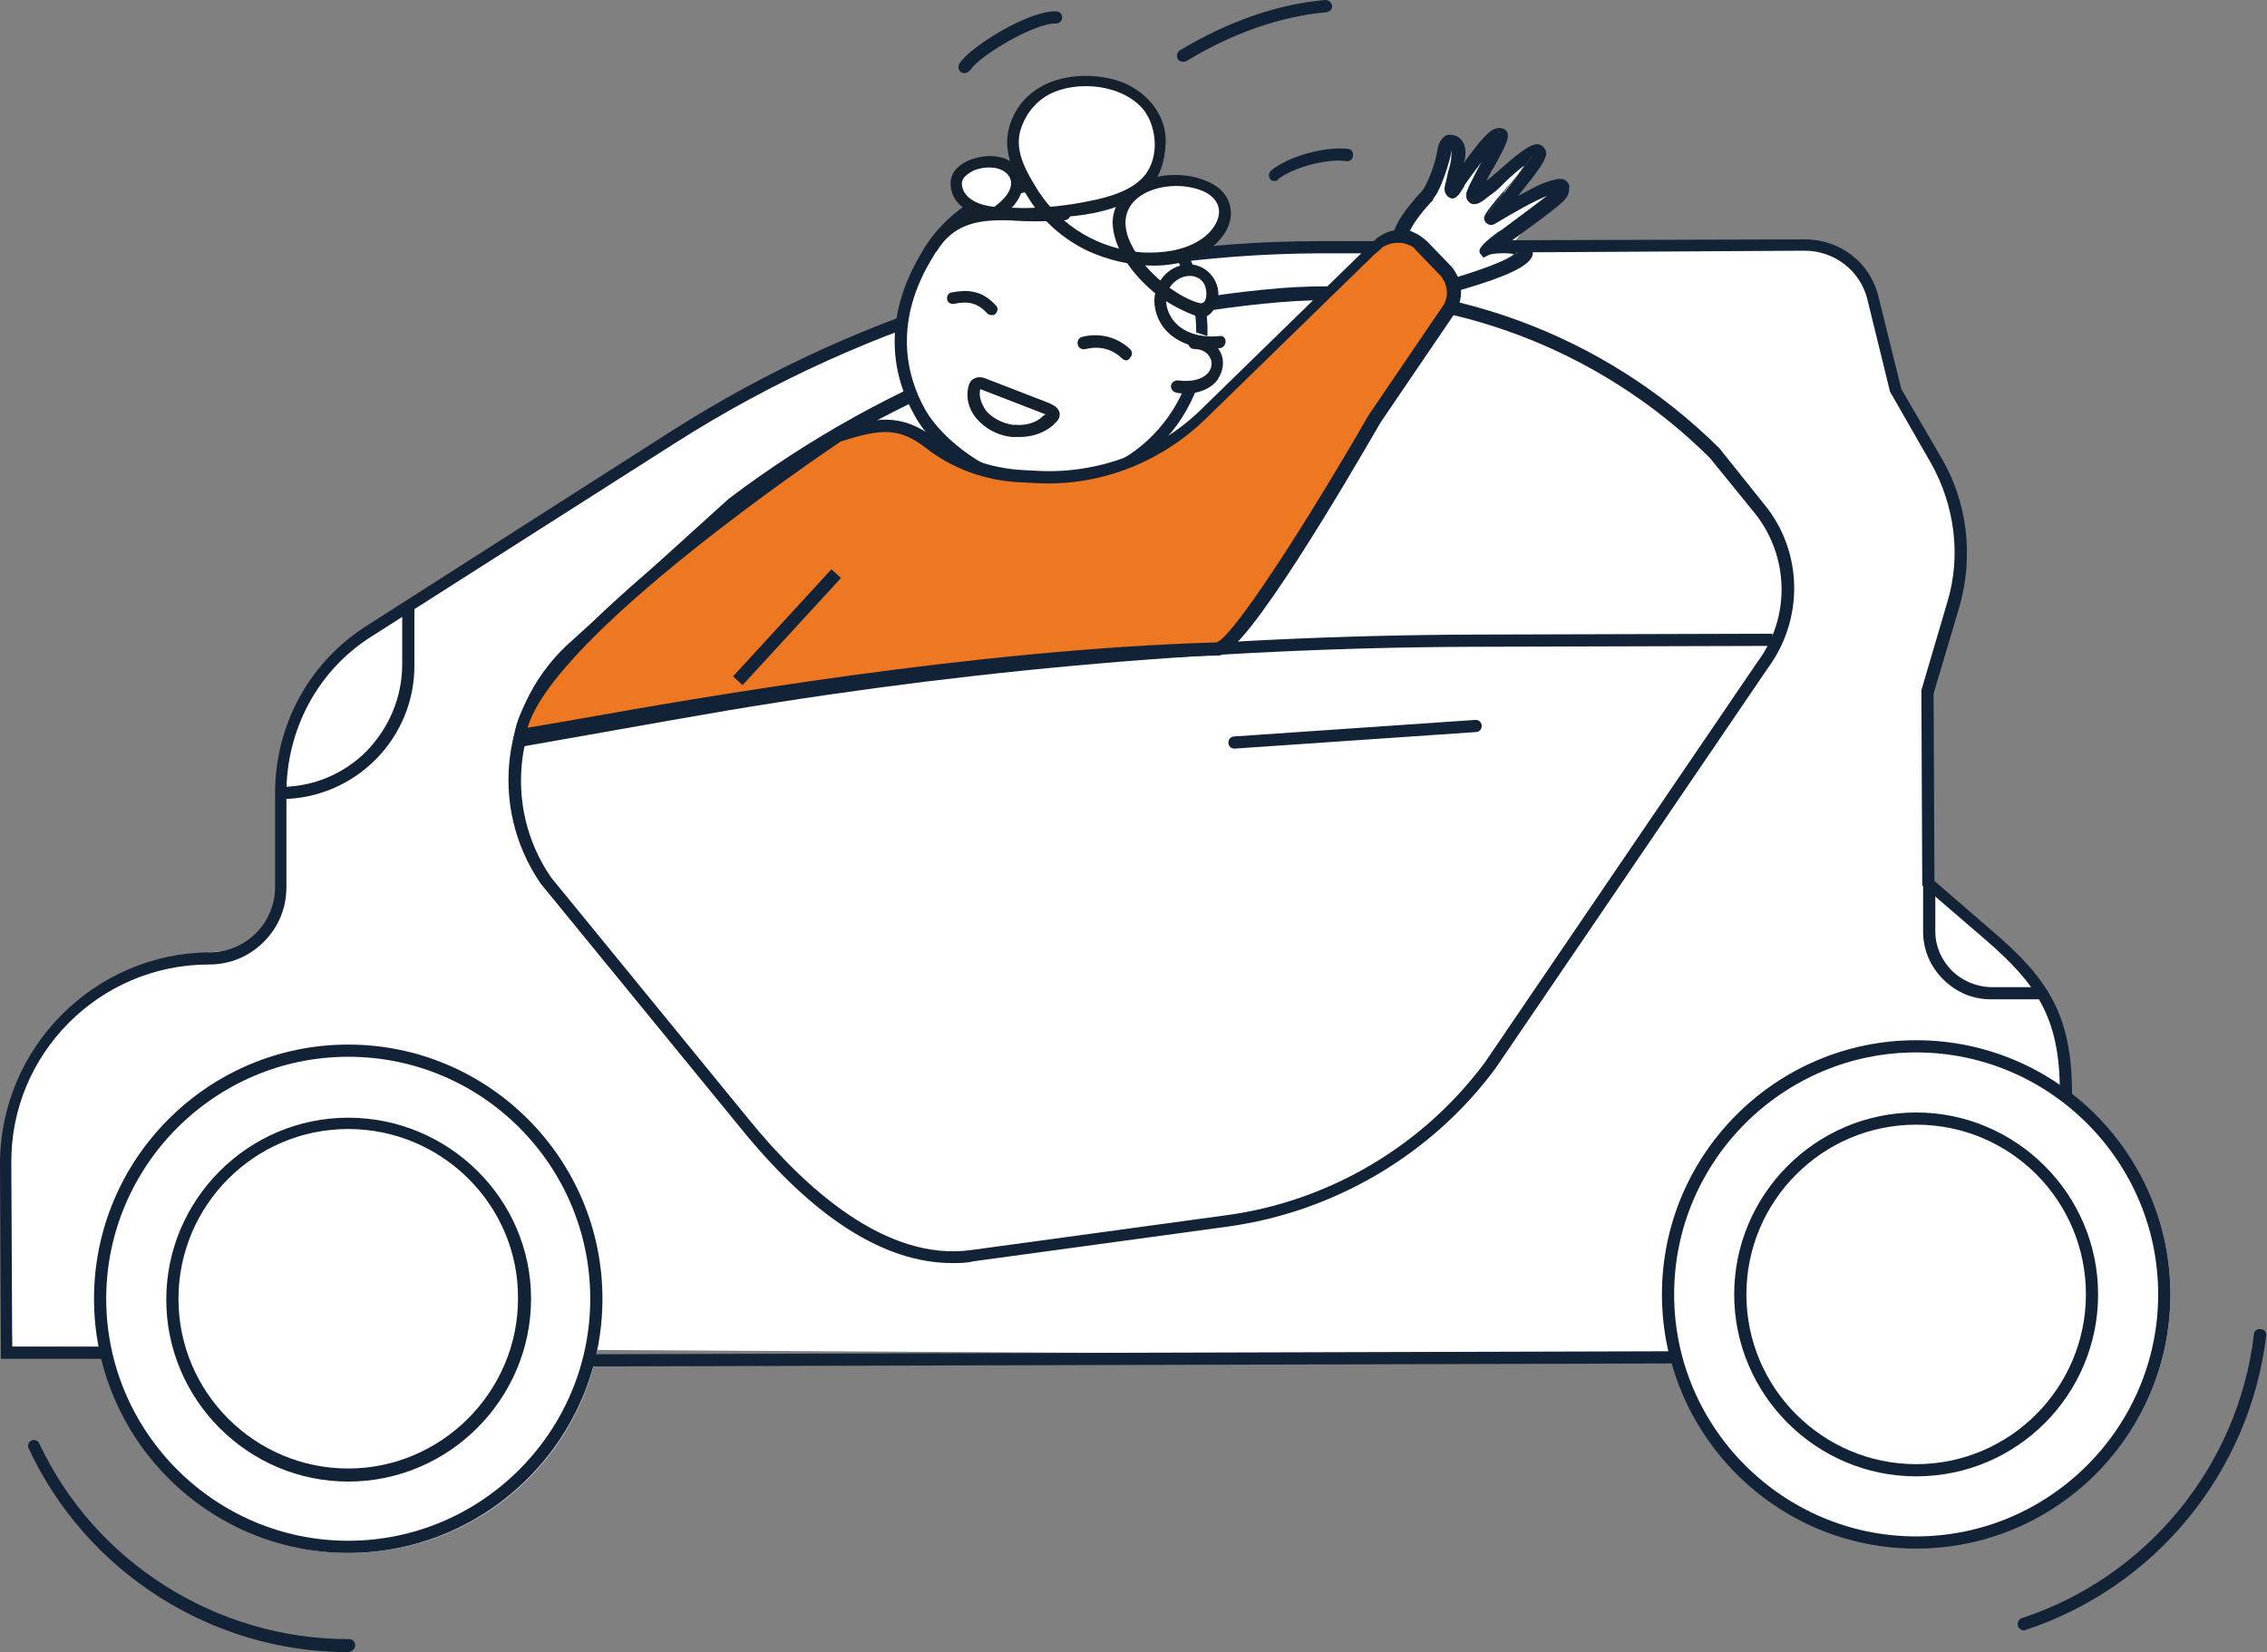 <svg xmlns="http://www.w3.org/2000/svg" xml:space="preserve" id="Calque_2_00000157303336467693604370000004089614139619472534_" x="0" y="0" version="1.1" viewBox="0 0 260.4 189.8"><rect x="0" y="0" width="260.4" height="189.8" fill="#808080" stroke="none"/><style>.st0{fill:#fff}.st1{fill:#122237}.st2{fill:#15202d}.st4{fill:#e72}</style><path d="M193.5 155.8 1.4 154.7l-.7-24.9L3 123l4.5-6.6 8.3-5 8.3-2 3.4-.3 3.1-2.3 1.5-3.9v-7.8l.1-5.4 1.6-7.6 5.1-7 10-7 36.5-22.7 18.3-8.6 35.7-8.1 17.8-.5 3.6-1 3-4.7 2.6-6.2h1.5l-.2 4.6 3.8-4.9-1.9 6.7 6.3-4.8-3 6.3 6.2-3L173 29l35-.9 4.9 2.2 2.3 4.4 2.8 10.6 5.5 9.3 1.7 6.3-.5 7.3-3.5 12.2.3 20.9 11.6 10.5 3.9 7.4-.1 7.8z" class="st0"/><g id="Calque_1-2"><circle cx="40.1" cy="149.3" r="29.1" class="st0"/><ellipse cx="220.1" cy="148.7" class="st0" rx="29.2" ry="29.1"/><path d="M179.4 22.1c-.1.1-.1.3-.2.4-.3.6-2.6 2.3-6.5 5.2-.1.1-.2.2-.4.2 1.1 0 2.3.1 2.7.6.1.2.4.6-.1 1.3-1.1 1.2-4.9 2.5-8.8 3.6-.2 0-.3.1-.5.1l-.3-.9c.2 0 .3-.1.5-.2 2.2-.6 7.3-2.2 8.4-3.3l.1-.1c-.4-.4-3-.3-3.4-.1l-.4.2-.3-.4c-.2-.3.5-.9 2-2 1.9-1.4 5.8-4.2 6.2-4.8l.1-.1c-.1 0-.4.1-.6.2-1.3.5-3.9 1.8-6.1 3.3-.1.1-.6.4-.9 0-.4-.4-.1-.7 1.8-3.1l.2-.2c.2-.3.5-.6.7-.9.9-1.1 1.9-2.5 2.3-3.2-.8.4-2.4 1.8-3.4 2.7-.2.2-.4.3-.5.5-.4.4-.8.7-1.1.9-1.1.9-1.6 1.1-2 1-.2-.1-.3-.2-.4-.4q-.15-.3 0-.6c.15-.3.2-.6.4-.9.3-.6.7-1.4 1.3-2.5.4-.7 1-1.7 1.3-2.4-.7.6-1.9 2.2-3.7 4.8l-.1.1q-.45.6-.6.9s0 .1-.1.1c-.1.2-.4.4-.8.2-.1 0-.2-.1-.2-.2q-.15-.3 0-.9c.1-.3.2-.8.3-1.3.2-.7.4-1.4.4-1.9.1-.9-.1-1.4-.2-1.4 0 0-.3.2-.4.9-.2 1.1-.7 2.6-1.2 3.7-.2.4-.3.7-.5.9-.1.2-.3.4-.4.6l-.4.4c-.9.9-3.1 3.4-2.7 5.2-.3-.1-.6-.2-1-.3-.1-2.2 2.1-4.5 3-5.6l.3-.3q.3-.3.6-.9c.5-1 1.1-2.6 1.3-3.9.2-1.4.9-1.8 1.5-1.7s1.2.9 1 2.5c-.1.5-.3 1.3-.5 2v.1c2.7-3.8 3.9-5.1 4.6-5.1.2 0 .4.1.6.2.4.5.1 1.2-1.4 3.9-.3.6-.8 1.4-1.1 2-.1.3-.3.5-.4.7.2-.2.6-.4.9-.7.4-.4.9-.8 1.4-1.2 2.8-2.5 4.1-3.5 4.8-2.9.1.1.2.3.2.5.1.6-.6 1.6-2.1 3.6-.2.3-.5.6-.7.9-.2.2-.4.5-.6.8-.2.2-.4.5-.5.7q1.2-.75 2.7-1.5c.8-.4 1.6-.8 2.3-1 .6-.2 1.1-.2 1.4 0 0 0 .1 0 .1.1.2.2.3.5.1.9" class="st1"/><path d="m165.5 34-.1-.3c-.1-.3-.2-.6-.3-.8l-.1-.3.8-.3c1.7-.5 6.8-2 8.1-3.1-.7-.2-2.6-.1-2.9.1l-.6.3-.4-.5c-.2-.4 0-.9 2-2.4l.5-.3c1.5-1.1 4-3 5.2-3.9-1.5.6-3.8 1.9-5.8 3.1-.7.5-1 .1-1.2 0-.5-.6-.3-.9 1.8-3.4l.2-.2c.2-.2.3-.4.5-.6l.3-.3c.7-.8 1.2-1.5 1.6-2.1-.8.6-1.7 1.4-2.3 2l-.5.5c-.4.4-.8.7-1.1.9-1.1.9-1.6 1.2-2.2 1-.2-.1-.4-.3-.5-.5s-.1-.5 0-.8.2-.6.4-1c.3-.5.6-1.3 1.3-2.5.1-.2.2-.3.3-.4-.6.8-1.4 1.8-2.3 3.1v.1l-.2.3c-.2.3-.3.5-.4.6 0 .1-.1.1-.1.1-.3.4-.7.5-1 .3-.2-.1-.3-.2-.4-.4-.1-.3-.1-.6 0-1.1 0-.2.1-.5.2-.8l.1-.6c.2-.7.4-1.4.4-1.9.1-.3 0-.6 0-.8 0 .1-.1.2-.1.4-.2 1.1-.7 2.6-1.2 3.8-.2.4-.3.7-.5 1-.1.2-.3.4-.4.6v.1l-.3.3c-.8.9-3 3.3-2.7 5l.1.5-.5-.2-.9-.3h-.2v-.2c-.1-2.3 2.1-4.7 3.1-5.8l.1-.2.1-.1.1-.1c.1-.1.3-.3.5-.9.6-1.1 1.1-2.7 1.3-3.8.3-1.6.8-1.8 1.5-1.7.8.1 1.7.8 1.5 2.5 0 .2-.1.5-.2.8 2.2-3.1 3.2-4.1 4.1-4.1.3 0 .6.1.8.3.5.6.1 1.5-1.4 4.2l-.2.3c-.2.4-.5.9-.7 1.4.3-.3.7-.6 1-.9l.4-.3c3-2.7 4.2-3.6 5.1-2.9.2.2.3.4.4.6.1.6-.4 1.6-2.2 3.8-.2.3-.5.6-.7.9-.1.1-.2.3-.3.4.6-.3 1.1-.6 1.5-.8.9-.5 1.7-.8 2.4-1s1.2-.2 1.5 0c.1 0 .1.1.2.2.3.2.3.6.2 1.1v.1c-.1.2-.1.3-.2.5-.3.6-2.3 2.1-6.3 5 .8 0 1.7.2 2.1.7.1.2.6.8-.1 1.6-1 1.2-4.3 2.4-8.9 3.7zm.2-1.1c.1.1.1.3.1.4l.2-.1c3.7-1.1 7.7-2.4 8.7-3.5.4-.5.3-.8.1-1-.3-.4-1.3-.6-2.5-.6h-.8l.8-.6c.1 0 .1-.1.2-.1 3.3-2.4 6.1-4.5 6.5-5.1.1-.1.1-.3.2-.4v-.1c.1-.3 0-.5-.1-.6s-.4-.2-1.2 0c-.6.2-1.4.5-2.3.9-.8.4-1.6.9-2.7 1.5l-1.2.7.8-1.1.3-.3.3-.3.2-.2c.2-.2.3-.4.5-.6.3-.3.5-.6.7-.9 1.3-1.7 2.2-2.9 2.1-3.5 0-.1-.1-.2-.2-.3-.6-.4-1.8.5-4.5 2.9l-.4.3c-.3.3-.7.6-1 .9-.4.3-.7.6-.9.7l-.8.6.4-.9c.1-.2.2-.5.4-.7.3-.5.6-1.2.9-1.7l.2-.3c1.4-2.5 1.7-3.2 1.5-3.6l-.1-.1-.5 1.1c-.2.5-.7 1.3-1.3 2.4-.7 1.2-1 1.9-1.3 2.4q-.3.6-.3.9c0 .2-.1.4 0 .5 0 .1.1.2.2.2.3.1.6 0 1.7-1 .3-.3.7-.6 1.1-.9l.5-.5c.9-.8 2.6-2.3 3.4-2.7l.7-.4-.4.7c-.3.6-1 1.6-2.3 3.2l-.3.3c-.2.2-.3.4-.5.6 0 .1-.1.1-.1.2-1.8 2.3-2 2.5-1.8 2.8 0 0 .2.2.5-.1 2.1-1.4 4.7-2.8 6.2-3.3.2-.1.5-.1.7-.2l.4-.1-.1.4s0 .1-.1.2l-.1.1c-.4.6-3.1 2.6-5.8 4.5l-.5.3c-1.6 1.2-1.8 1.6-1.9 1.7l.1.1.2-.1c.5-.3 3.2-.4 3.7.1l.2.1-.1.2s-.1.1-.1.2c-1 1.1-5.3 2.5-8.5 3.4zm-5.4-5.1c.1 0 .3.1.4.1 0-1.9 1.9-4 2.8-5 .2-.2.3-.3.3-.4.1-.1.3-.4.4-.5.1-.2.3-.5.5-.9.5-1.2 1-2.6 1.2-3.7.1-.6.3-.9.5-1.1l.1-.1.2.1c.3.1.5.7.4 1.7-.1.5-.3 1.3-.4 2l-.1.5c-.1.3-.1.5-.2.7-.1.3-.1.6 0 .8 0 .1.1.1.1.1.1 0 .2.1.5-.2l.1-.1c.1-.1.2-.3.4-.6l.2-.3s0-.1.1-.1c1.8-2.5 3-4.1 3.7-4.8l.8-.8h-.2c-.8 0-2.3 1.9-4.4 5l-.1.1-.6.3-.2-.1v-.1c.2-.7.4-1.5.5-2 .2-1.4-.1-2.5-.6-2.6-.4-.1-.8.2-1 1.4s-.8 2.8-1.4 4q-.3.6-.6.9l-.1.1c0 .1-.1.1-.2.2l-.1.2c-1 1-3 3.1-3 5.2" class="st1"/><path d="m122.2 56.2-.4 5c-2.2 1.8-7.5 0-9.6-1.2l1.7-5.2c.1-.1 7.6.2 8.3 1.4" class="st0"/><path d="M119.1 62.7c-2.6 0-5.7-1.2-7.2-2.1l-.5-.3 2-6.2h.5c2.9.1 7.7.4 8.7 1.6l.2.2v.3l-.4 5.3-.2.2c-.7.7-1.8 1-3.1 1m-6-3.1c2.1 1.1 6.2 2.3 8 1.2l.3-4.4c-.8-.4-4.1-.9-7-1z" class="st2"/><path d="m133.1 41.2 2.3-3.5 1.8 1.5-.9 1.3z" style="fill:#ef7722"/><path d="M40 178.4c-16.1 0-29.2-13.1-29.2-29.2S23.9 120 40 120s29.2 13.1 29.2 29.2-13.1 29.2-29.2 29.2m0-57c-15.3 0-27.8 12.5-27.8 27.8S24.7 177 40 177s27.8-12.5 27.8-27.8-12.4-27.8-27.8-27.8M40 189.8c-15.7 0-30.1-9.2-36.7-23.4-.2-.3 0-.8.3-.9.3-.2.8 0 .9.3 6.4 13.7 20.4 22.5 35.5 22.5h.1c.4 0 .7.3.7.7s-.3.7-.8.8q.15 0 0 0" class="st1"/><path d="M40 170.2c-11.5 0-20.9-9.4-20.9-20.9s9.4-20.9 20.9-20.9 21 9.3 21 20.8-9.4 21-21 21m0-40.5c-10.8 0-19.5 8.8-19.5 19.5 0 10.8 8.8 19.5 19.5 19.5s19.5-8.8 19.5-19.5c.1-10.7-8.7-19.5-19.5-19.5M220.1 177.9c-16.1 0-29.2-13.1-29.2-29.2s13.1-29.2 29.2-29.2 29.2 13.1 29.2 29.2-13.1 29.2-29.2 29.2m0-57c-15.3 0-27.8 12.5-27.8 27.8s12.5 27.8 27.8 27.8 27.8-12.5 27.8-27.8-12.5-27.8-27.8-27.8M232.5 187.3c-.3 0-.6-.2-.7-.5-.1-.4.1-.8.4-.9 14.4-4.7 24.9-17.5 26.7-32.6 0-.4.4-.7.8-.6.4 0 .7.4.6.8-1.9 15.6-12.7 28.9-27.8 33.8.2 0 .1 0 0 0" class="st1"/><path d="M220.1 169.6c-11.5 0-20.9-9.4-20.9-20.9s9.4-20.9 20.9-20.9 20.9 9.4 20.9 20.9-9.3 20.9-20.9 20.9m0-40.4c-10.8 0-19.5 8.8-19.5 19.5 0 10.8 8.8 19.5 19.5 19.5 10.8 0 19.5-8.8 19.5-19.5 0-10.8-8.7-19.5-19.5-19.5M238 126.1h-1.4v-.8c0-8.5-2.8-12.4-8.6-17.4l-7.2-6.2-.1-22.3v-.1l3-10.2c1.6-5.3.8-11.1-1.9-15.9l-4.7-8.2-2.6-10.6c-.8-3.3-3.8-5.6-7.2-5.6L173 29v-1.4l34.3-.1c4.1 0 7.6 2.7 8.5 6.7l2.6 10.5 4.6 7.9c3 5.1 3.7 11.3 2.1 17l-3 10.1.1 21.5 6.7 5.8c6.2 5.3 9.1 9.5 9.1 18.5zM.1 156.1 0 133.7c0-13.3 10.8-24.2 24.1-24.3 2 0 3.9-.8 5.3-2.2s2.2-3.3 2.2-5.3V91.1c0-7.8 3.9-15 10.5-19.2L77 49.6c22.4-14.3 48.2-21.9 74.7-21.9h6.6v1.4h-6.6c-26.2.1-51.8 7.6-74 21.7l-35 22.3c-6.2 3.9-9.8 10.7-9.8 18v10.8c0 2.4-.9 4.6-2.6 6.3s-3.9 2.6-6.3 2.6c-12.6 0-22.8 10.3-22.7 22.8l.1 21.1h10.8v1.4zM67.999 155.573l124.9-.345.003 1.4-124.9.345z" class="st1"/><path d="M32.2 91.8v-1.4c3.8 0 7.3-1.5 9.9-4.1 2.6-2.7 4.1-6.2 4.1-10v-7h1.4v7c.1 8.5-6.8 15.5-15.4 15.5M109.4 145.1c-7.8 0-16-5.2-24.4-15.6l-22.9-28c-6.1-8.9-4.5-20.9 3.7-28l17.9-16.2c18.5-14 40.4-22.3 63.4-24.2 18.7-1.5 37.1 5.2 50.4 18.4l5.2 6.5c4.4 5.4 4.5 13.1.4 18.7l-31.3 46c-7.3 9.9-18.5 16.5-30.7 18.2l-29.3 4c-.8.2-1.6.2-2.4.2m-46.1-44.3 22.8 27.9c6.2 7.6 15.6 16.3 25.5 14.9l29.3-4c11.8-1.6 22.6-8 29.7-17.6l31.3-46c3.8-5.1 3.6-12.1-.3-17l-5.2-6.4c-13-12.9-30.9-19.4-49.2-17.9-22.8 1.9-44.4 10.1-62.6 23.9L66.7 74.7c-7.6 6.6-9.1 17.8-3.4 26.1" class="st1"/><path d="m59.8 85.8-.2-1.4 18.1-3.2c30.2-5.4 61.1-8.2 91.7-8.3l34.2-.1v1.4l-34.2.1c-30.6.1-61.3 2.9-91.5 8.3zM141.8 86c-.4 0-.7-.3-.7-.7s.3-.7.7-.7l27.7-1.9c.4 0 .7.3.7.7s-.3.7-.7.7zq.15 0 0 0" class="st1"/><path d="M106.7 28.9c3.1-4.9 9-8.1 14.9-7.8 5.9.2 11.7 3.7 14.5 8.9 1.4 2.5 2.1 5.3 2.1 8.1 0 4.9-2.1 9.8-5.8 13.1s-8.8 5-13.8 4.6c-5.2-.4-10.9-4.8-12.9-8.4-2.1-3.6-4.2-10.2 1-18.5" class="st0"/><path d="M119.8 56.5h-1.3c-5.3-.4-11.3-4.8-13.4-8.7-2.4-4.2-4.1-10.9.9-19l.1-.2c3.2-5.2 9.3-8.4 15.5-8.2s12.1 3.8 15 9.2c1.4 2.6 2.1 5.5 2.1 8.4 0 5.1-2.2 10.2-6 13.6-3.3 3.2-8.1 4.9-12.9 4.9m-12.4-27.4-.1.2c-4.8 7.6-3.2 13.9-1 17.8 2 3.5 7.5 7.7 12.3 8s9.8-1.3 13.2-4.5c3.5-3.2 5.6-7.9 5.6-12.6 0-2.7-.7-5.4-2-7.8-2.7-5-8.1-8.3-13.9-8.5-5.5-.1-11.1 2.8-14.1 7.4m-.7-.2" class="st1"/><path d="M117.1 50.2h-.9c-1.7-.2-3.1-1-4.1-2.2-.9-1.1-1.2-2.5-.8-3.8.1-.3.3-.6.6-.7.3-.2.7-.2 1.1-.1l7.5 2.9.4.2c.4.2.7.5.8.9s-.1.8-.3 1l-.5.5c-1.1.9-2.4 1.3-3.8 1.3m-4.5-5.5c-.2.8.1 1.6.6 2.4.7.9 1.9 1.5 3.1 1.7h.3c1.2.1 2.4-.2 3.2-1l.3-.2zm.1-.2" class="st2"/><path d="M137.2 39.3c4 .2 3.4 5.9-2 5.1" class="st0"/><path d="M136.3 45.2c-.4 0-.8 0-1.2-.1s-.6-.4-.6-.8c.1-.4.4-.6.8-.6 1.6.2 2.8-.1 3.5-.9.4-.5.5-1.2.2-1.7-.3-.6-.9-1-1.8-1-.4 0-.7-.3-.7-.7s.4-.7.7-.7c1.4.1 2.5.7 3 1.8.5 1 .3 2.2-.4 3.2-.7.9-2 1.5-3.5 1.5M129.4 41.4c-.2 0-.4-.1-.5-.2-1.1-1.1-2.6-1.5-4.2-1.1-.4.1-.8-.1-.9-.5s.1-.8.5-.9c2-.5 4 0 5.5 1.4.3.3.3.7 0 1-.1.2-.3.3-.4.3M113.9 36.2c-.2 0-.4-.1-.5-.2-1.2-1.3-2.3-1.4-3.8-1.1-.4.1-.8-.2-.8-.5-.1-.4.2-.8.5-.8 1.6-.3 3.4-.4 5.1 1.5.3.3.2.7-.1 1-.1.1-.2.1-.4.1" class="st2"/><path d="m95.7 60.5-11 12-.7-.6 11-12z" class="st4"/><path d="M84.8 73.5 83 71.9l12-13 1.7 1.6z" class="st1"/><path d="m166.9 32.8-.3-.9c-.1-.3-.3-.6-.6-.8l-2.7-2.8c-.3-.3-.7-.6-1.1-.8-.3-.1-.6-.2-1-.3h-.4c-.8 0-1.5.2-2.1.7-.1.1-.3.2-.4.3l-.5.5-19.6 19c-5 4.9-11.9 7.5-18.9 7.1l-1.9-.1c-3.8-.2-7.3-1.5-10.3-3.8-3.8-2.8-6.3-2.4-10.8-.9 0 0-34.9 23.2-36.5 34.3-.1.6 43.2-8.8 80-9.8 2.9-.1 18.1-26.5 18.1-26.5l.9-1.4 7.6-11.1c.5-.7.7-1.7.5-2.7" class="st4"/><path d="M59.9 85.2c-.4 0-.5-.1-.6-.2l-.3-.3.1-.4c1.6-11.2 35.4-33.8 36.8-34.8l.2-.1c4.4-1.4 7.3-2.1 11.4 1 2.9 2.2 6.3 3.4 10 3.6l1.9.1c6.8.3 13.5-2.2 18.4-6.9l20.1-19.6c.2-.2.3-.3.5-.4.7-.5 1.6-.8 2.5-.8h.5c.4 0 .8.2 1.2.4.5.2.9.6 1.3.9l2.7 2.8c.3.3.5.6.7 1 .2.3.3.7.4 1.1l.1.4c.1 1-.1 2.1-.7 3l-8.5 12.5c-3.6 6.2-15.5 26.7-18.6 26.8-27.4.7-59 6.3-72.5 8.6-5.2 1-6.9 1.3-7.6 1.3m36.7-34.5c-1.8 1.2-32.9 22.2-36 32.9 1.2-.2 3.6-.6 6.4-1.1 13.5-2.4 45.1-7.9 72.7-8.7 1.8-.4 10.3-13.6 17.5-26.1l8.5-12.5c.5-.7.6-1.5.4-2.3l-.1-.3c0-.2-.1-.3-.2-.4-.1-.3-.3-.5-.5-.7l-2.7-2.8q-.3-.45-.9-.6c-.3-.1-.5-.2-.8-.2h-.4c-.6 0-1.2.2-1.7.5l-.3.3-.6.5-19.5 19c-5.2 5-12.2 7.7-19.4 7.3l-1.9-.1c-3.9-.2-7.6-1.5-10.7-3.9-3.2-2.5-5.3-2.2-9.8-.8" class="st1"/><path d="m96.3 66.3-11 12-.7-.6 11-12z" class="st1"/><path d="m85.3 78.7-1.1-1 11.3-12.3 1.1 1zm-.4-1.1.3.3 10.7-11.6-.3-.3zM228.7 114.8c-2.1 0-4-.8-5.5-2.3s-2.3-3.4-2.3-5.5v-5.6h1.4v5.6c0 1.7.7 3.3 1.9 4.5s2.9 1.9 4.6 1.9h5.8v1.4z" class="st1"/><path d="M107.1 28.4c3.2-5.1 7.7-3.3 12.2-3.8 3.8-.5 6.3-.4 10.2-2.2 2.8-1.3 3.5-2.8 3.7-6 .1-1.1-.4-5.8-6.2-6.9-5.4-1-8.3 1.2-9.4 2.9-2.6 3.8-1.1 6.7 1.4 10.5 2.6 3.9 7.1 6.2 11.7 6.7 3.1.3 6.6-.3 8.8-2.6.7-.7 1.2-1.6 1.2-2.6.1-2.6-3.1-3.9-5.7-3.8-2.5 0-5.4.9-6.3 3.3-.6 1.6 0 3.5.8 5 1.8 3.2 5 5.7 8.5 6.7 1.5-.9 1.3-3.6-.3-4.4s-3.8.2-4.4 1.8c-.6 1.7.1 3.7 1.5 4.8s3.3 1.5 5.1 1.2" class="st0"/><path d="M107.7 28.7c1.8-2.8 4.3-3.4 7.5-3.4 2.8 0 5.5-.2 8.3-.5s5.9-1.1 8.1-2.9c1.7-1.3 2.2-3.5 2.3-5.5.1-3.8-3-6.7-6.5-7.4-4.8-1-10.1.6-11.5 5.7-.8 3 .8 5.8 2.4 8.3s3.8 4.4 6.4 5.7c4.7 2.3 12.5 3.1 15.9-1.8 1.4-2 .9-4.5-1.2-5.7s-4.9-1.4-7.2-.7-4.4 2.5-4.4 5.1c.1 2.9 2.1 5.6 4.2 7.5 1.3 1.2 2.8 2.1 4.4 2.8 1.2.5 2.1 1 3-.3 1.4-2 0-4.9-2.4-5.2-2.8-.3-4.9 2.4-4.3 5.1.7 3.4 4.2 4.8 7.4 4.5.9-.1.9-1.5 0-1.4-2.5.3-5.5-.6-6.1-3.5-.2-1.2.2-2.3 1.3-3s2.6-.5 3.1.7c.3.7.3 2.3-.7 2-1.1-.3-2.3-1-3.3-1.7-2-1.4-3.9-3.5-4.8-5.8-1.9-5.3 5.1-7.1 8.9-5.2 2.7 1.5 1.4 4.2-.7 5.5-1.9 1.2-4.3 1.5-6.6 1.4-4.9-.4-9.2-2.9-11.9-7-1.3-2.1-2.8-4.5-2.1-7 .5-1.7 1.6-3.2 3.2-4.1 3.3-1.8 8.8-1.2 11.1 1.9 1.4 2 1.6 5.2.1 7.2-1.4 1.9-4.4 2.7-6.5 3.1-2.4.5-5.1.8-7.6.8-2 0-4.1-.2-6 .3-2.1.5-3.7 1.9-4.8 3.7-.6.9.6 1.6 1 .8" class="st2"/><path d="M114.4 24.5c.9-.6 1.6-1.3 2-2 .7-1.2.5-2.9-1.2-3.6s-4.1-.1-5 1-.4 2.6.9 3.5 3.3 1 5.2 1.2 3.9.1 5.9 0" class="st0"/><path d="M114.7 25.1c1.6-1 3.2-2.8 2.7-4.8s-2.8-2.6-4.6-2.3-3.8 1.3-3.6 3.4c.2 2.2 2.4 3.3 4.3 3.6 2.9.5 5.9.5 8.8.3.9-.1.9-1.4 0-1.4-2.1.1-4.1.1-6.2 0-1.6-.1-3.5-.1-4.8-1.2-.5-.4-.9-1.1-.8-1.8.1-.6.8-1 1.3-1.3 1.2-.5 3.1-.6 4 .5 1.1 1.4-.7 3.1-1.8 3.8-.7.5 0 1.6.7 1.2" class="st2"/><path d="M110.8 8.4c-.1 0-.3 0-.4-.1-.3-.2-.4-.6-.2-1 1.3-2 8-6.1 11.1-6 .4 0 .7.3.7.7s-.3.7-.7.7c-2.4-.1-8.8 3.7-9.8 5.3-.3.3-.5.4-.7.4M146.4 20.8c-.2 0-.4-.1-.5-.2-.2-.3-.2-.7.1-1 1.9-1.6 6.1-2.8 8.8-2.5.4 0 .7.4.6.8 0 .4-.4.7-.8.6-2.3-.3-6.2.8-7.8 2.1 0 .1-.2.2-.4.2M135.9 7.1c-.2 0-.5-.1-.6-.3-.2-.3-.1-.8.2-1C141 2.5 146.6.5 152.2 0c.4 0 .7.2.8.6s-.2.7-.6.8c-5.4.5-10.8 2.4-16.1 5.6-.2.1-.3.1-.4.1" class="st1"/></g></svg>